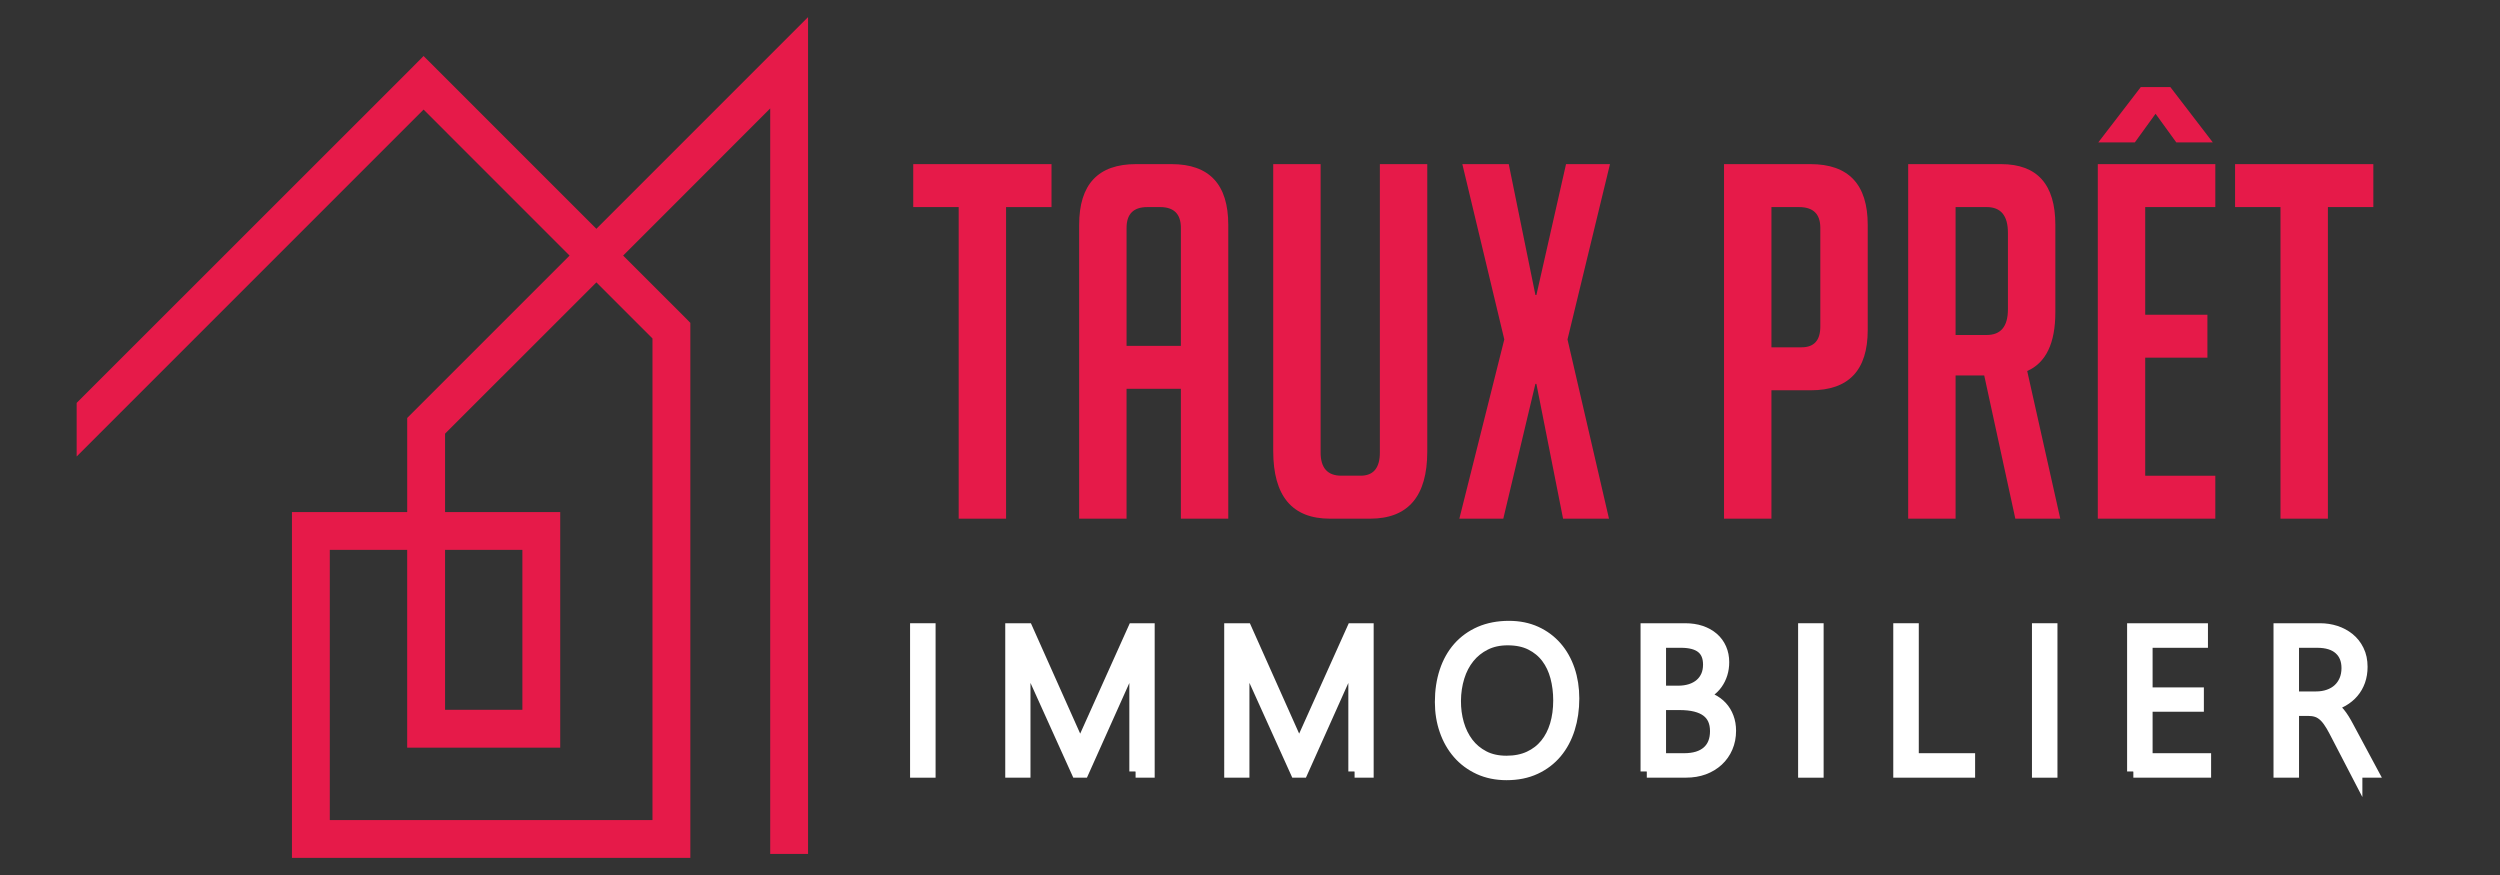 <?xml version="1.0" encoding="utf-8"?>
<!-- Generator: Adobe Illustrator 16.0.0, SVG Export Plug-In . SVG Version: 6.00 Build 0)  -->
<!DOCTYPE svg PUBLIC "-//W3C//DTD SVG 1.0//EN" "http://www.w3.org/TR/2001/REC-SVG-20010904/DTD/svg10.dtd">
<svg version="1.0" id="Calque_1" xmlns="http://www.w3.org/2000/svg" xmlns:xlink="http://www.w3.org/1999/xlink" x="0px" y="0px"
	 width="200px" height="70px" viewBox="0 0 200 70" enable-background="new 0 0 200 70" xml:space="preserve">
<rect x="0" y="0" width="200" height="70" fill="#333333" stroke="none"/>
<g>
	<path fill="#E61A49" d="M80.486,16.566v24.928h-3.792V16.566H73.06V13.13h11.061v3.437H80.486z"/>
	<path fill="#E61A49" d="M90.125,41.494h-3.793V17.988c0-3.238,1.515-4.858,4.543-4.858h2.845c3.028,0,4.542,1.62,4.542,4.858
		v23.506H94.47V31.104h-4.346V41.494z M94.47,27.667v-9.44c0-1.106-0.554-1.66-1.66-1.66h-1.026c-1.106,0-1.659,0.554-1.659,1.66
		v9.44H94.47z"/>
	<path fill="#E61A49" d="M114.182,13.13v22.991c0,3.582-1.527,5.373-4.582,5.373h-3.201c-3.027,0-4.541-1.805-4.541-5.413V13.13
		h3.791v23.069c0,1.238,0.553,1.857,1.66,1.857h1.539c1.027,0,1.541-0.619,1.541-1.857V13.13H114.182z"/>
	<path fill="#E61A49" d="M128.719,41.494h-3.674l-2.133-10.785h-0.08l-2.568,10.785h-3.516l3.596-14.34l-3.357-14.024h3.713
		l2.133,10.468h0.08l2.369-10.468h3.516L125.4,27.154L128.719,41.494z"/>
	<path fill="#E61A49" d="M137.922,13.13h6.912c3.055,0,4.584,1.62,4.584,4.858v8.415c0,3.213-1.516,4.819-4.543,4.819h-3.16v10.271
		h-3.793V13.13z M141.715,27.785h2.408c1.002,0,1.502-0.553,1.502-1.658v-7.9c0-1.106-0.566-1.66-1.699-1.66h-2.211V27.785z"/>
	<path fill="#E61A49" d="M152.654,13.13h7.428c2.896,0,4.346,1.62,4.346,4.858v6.992c0,2.477-0.752,4.043-2.252,4.701l2.646,11.813
		h-3.596l-2.488-11.457h-2.291v11.457h-3.793V13.13z M156.447,26.799h2.488c1.133,0,1.699-0.686,1.699-2.055v-6.123
		c0-1.369-0.566-2.055-1.699-2.055h-2.488V26.799z"/>
	<path fill="#E61A49" d="M167.824,41.494V13.13h9.402v3.437h-5.609v8.612h4.977v3.437h-4.977v9.441h5.609v3.438H167.824z
		 M172.445,9.101l-1.658,2.292h-2.924l3.398-4.425h2.369l3.396,4.425h-2.922L172.445,9.101z"/>
	<path fill="#E61A49" d="M186.232,16.566v24.928h-3.793V16.566h-3.633V13.13h11.061v3.437H186.232z"/>
</g>
<g>
	<path fill="#FFFFFF" stroke="#FFFFFF" stroke-miterlimit="10" d="M74.347,61.715h-1.041V50.359h1.041V61.715z"/>
	<path fill="#FFFFFF" stroke="#FFFFFF" stroke-miterlimit="10" d="M90.847,61.715v-7.84c0-0.401,0.032-1.048,0.095-1.941h-0.031
		c-0.074,0.238-0.14,0.445-0.2,0.618c-0.061,0.176-0.116,0.317-0.167,0.427l-3.913,8.736h-0.445l-3.92-8.679
		c-0.115-0.266-0.232-0.638-0.352-1.118h-0.031c0.021,0.244,0.035,0.521,0.043,0.833c0.008,0.311,0.012,0.657,0.012,1.037v7.927
		h-1.018V50.359h1.228l3.811,8.536c0.078,0.18,0.156,0.363,0.231,0.552c0.075,0.188,0.144,0.386,0.207,0.597h0.047
		c0.073-0.211,0.139-0.404,0.199-0.577c0.061-0.175,0.134-0.361,0.224-0.563l3.841-8.545h1.167v11.355H90.847z"/>
	<path fill="#FFFFFF" stroke="#FFFFFF" stroke-miterlimit="10" d="M108.367,61.715v-7.84c0-0.401,0.03-1.048,0.093-1.941h-0.03
		c-0.074,0.238-0.141,0.445-0.201,0.618c-0.061,0.176-0.114,0.317-0.167,0.427l-3.912,8.736h-0.445l-3.922-8.679
		c-0.115-0.266-0.231-0.638-0.352-1.118h-0.031c0.021,0.244,0.035,0.521,0.042,0.833c0.008,0.311,0.012,0.657,0.012,1.037v7.927
		h-1.017V50.359h1.229l3.811,8.536c0.077,0.18,0.155,0.363,0.231,0.552c0.075,0.188,0.144,0.386,0.206,0.597h0.048
		c0.072-0.211,0.139-0.404,0.199-0.577c0.06-0.175,0.134-0.361,0.224-0.563l3.84-8.545h1.168v11.355H108.367z"/>
	<path fill="#FFFFFF" stroke="#FFFFFF" stroke-miterlimit="10" d="M120.525,61.914c-0.81,0-1.537-0.149-2.185-0.446
		c-0.646-0.3-1.196-0.707-1.647-1.225c-0.451-0.519-0.797-1.126-1.039-1.827c-0.243-0.698-0.364-1.448-0.364-2.252
		c0-0.888,0.121-1.699,0.364-2.436c0.242-0.737,0.597-1.367,1.06-1.894c0.465-0.525,1.032-0.935,1.705-1.229
		c0.675-0.291,1.441-0.438,2.3-0.438c0.794,0,1.506,0.145,2.138,0.432c0.63,0.288,1.169,0.687,1.612,1.196s0.784,1.112,1.021,1.809
		c0.236,0.697,0.354,1.455,0.354,2.274c0,0.86-0.116,1.659-0.348,2.396c-0.232,0.735-0.573,1.374-1.025,1.913
		c-0.451,0.538-1.007,0.961-1.665,1.266C122.145,61.761,121.385,61.914,120.525,61.914z M120.61,51.126
		c-0.679,0-1.279,0.131-1.803,0.393c-0.525,0.262-0.967,0.616-1.326,1.061c-0.359,0.447-0.634,0.969-0.818,1.569
		c-0.185,0.598-0.28,1.235-0.286,1.914c-0.004,0.643,0.077,1.26,0.246,1.848c0.17,0.588,0.427,1.108,0.767,1.561
		c0.343,0.451,0.774,0.812,1.295,1.081c0.521,0.27,1.132,0.404,1.833,0.404c0.698,0,1.313-0.122,1.842-0.369
		c0.53-0.246,0.972-0.587,1.325-1.021c0.356-0.436,0.622-0.955,0.804-1.557c0.179-0.603,0.268-1.258,0.268-1.973
		c0-0.665-0.077-1.295-0.236-1.892c-0.16-0.597-0.406-1.118-0.743-1.565c-0.336-0.444-0.767-0.799-1.288-1.061
		S121.342,51.126,120.61,51.126z"/>
	<path fill="#FFFFFF" stroke="#FFFFFF" stroke-miterlimit="10" d="M131.744,61.715V50.359h3.066c0.465,0,0.883,0.063,1.257,0.188
		c0.372,0.128,0.689,0.305,0.954,0.535c0.263,0.229,0.465,0.506,0.606,0.827c0.141,0.322,0.211,0.677,0.211,1.061
		c0,0.329-0.044,0.634-0.133,0.919c-0.09,0.286-0.216,0.546-0.383,0.78c-0.167,0.236-0.372,0.438-0.615,0.61
		c-0.242,0.171-0.518,0.307-0.824,0.407v0.034c0.375,0.035,0.716,0.127,1.025,0.275c0.307,0.147,0.569,0.341,0.789,0.579
		s0.389,0.516,0.508,0.836c0.12,0.319,0.181,0.668,0.181,1.049c0,0.481-0.086,0.92-0.259,1.319c-0.172,0.397-0.412,0.74-0.724,1.029
		c-0.311,0.287-0.679,0.51-1.105,0.67c-0.429,0.157-0.901,0.235-1.417,0.235H131.744z M132.783,51.323v4.032h1.458
		c0.379,0,0.723-0.05,1.032-0.149c0.307-0.102,0.57-0.246,0.789-0.436c0.22-0.191,0.388-0.422,0.506-0.689
		c0.117-0.27,0.175-0.572,0.175-0.911c0-1.23-0.757-1.847-2.269-1.847H132.783z M132.783,56.306v4.451h1.934
		c0.831,0,1.467-0.195,1.914-0.589c0.445-0.394,0.669-0.952,0.669-1.676c0-1.458-0.979-2.187-2.935-2.187H132.783z"/>
	<path fill="#FFFFFF" stroke="#FFFFFF" stroke-miterlimit="10" d="M145.39,61.715h-1.041V50.359h1.041V61.715z"/>
	<path fill="#FFFFFF" stroke="#FFFFFF" stroke-miterlimit="10" d="M151.962,61.715V50.359h1.041v10.397h4.506v0.958H151.962z"/>
	<path fill="#FFFFFF" stroke="#FFFFFF" stroke-miterlimit="10" d="M164.097,61.715h-1.04V50.359h1.04V61.715z"/>
	<path fill="#FFFFFF" stroke="#FFFFFF" stroke-miterlimit="10" d="M170.668,61.715V50.359h5.468v0.964h-4.428v4.168h4.102v0.95
		h-4.102v4.315h4.68v0.958H170.668z"/>
	<path fill="#FFFFFF" stroke="#FFFFFF" stroke-miterlimit="10" d="M188.49,61.715l-1.689-3.254
		c-0.167-0.322-0.329-0.593-0.486-0.809c-0.155-0.217-0.316-0.39-0.483-0.518c-0.168-0.131-0.347-0.223-0.537-0.277
		c-0.19-0.056-0.403-0.083-0.639-0.083h-1.234v4.94h-1.041V50.359h3.231c0.423,0,0.83,0.063,1.225,0.188
		c0.393,0.128,0.745,0.315,1.053,0.563c0.307,0.247,0.554,0.559,0.738,0.935c0.187,0.374,0.278,0.809,0.278,1.306
		c0,0.401-0.061,0.771-0.179,1.109c-0.121,0.337-0.292,0.638-0.514,0.898s-0.491,0.483-0.806,0.665
		c-0.316,0.183-0.673,0.319-1.069,0.409v0.032c0.151,0.063,0.29,0.145,0.417,0.243c0.123,0.102,0.244,0.224,0.362,0.366
		c0.117,0.143,0.234,0.306,0.349,0.491c0.115,0.184,0.235,0.396,0.36,0.634l1.887,3.515H188.49z M183.421,51.323v4.492h1.86
		c0.376,0,0.721-0.055,1.033-0.167c0.313-0.11,0.582-0.27,0.803-0.475c0.222-0.206,0.394-0.455,0.516-0.744
		c0.123-0.291,0.186-0.618,0.186-0.982c0-0.66-0.211-1.179-0.631-1.557s-1.026-0.567-1.817-0.567H183.421z"/>
</g>
<g>
	<path fill="#E61A49" d="M6.133,32.232L32.819,5.556l1.067-1.075l1.074,1.075l12.75,12.748L62.063,3.951l2.581-2.582v3.656v63.289
		h-3.027V8.674L49.852,20.447l4.937,4.935l0.439,0.448v0.627v40.66v1.514h-1.516H24.871h-1.515v-1.514V42.477v-1.514h1.515h7.705
		v-6.897v-0.628l0.439-0.439l12.552-12.551L33.886,8.766L6.133,36.518V32.232z M52.199,27.078l-4.488-4.489L35.605,34.693v6.27
		h7.699h1.514v1.514v15.82v1.516h-1.514H34.09h-1.515v-1.516V43.99h-6.191v21.613h25.814V27.078z M41.79,43.99h-6.185v12.793h6.185
		V43.99z"/>
</g>
</svg>
